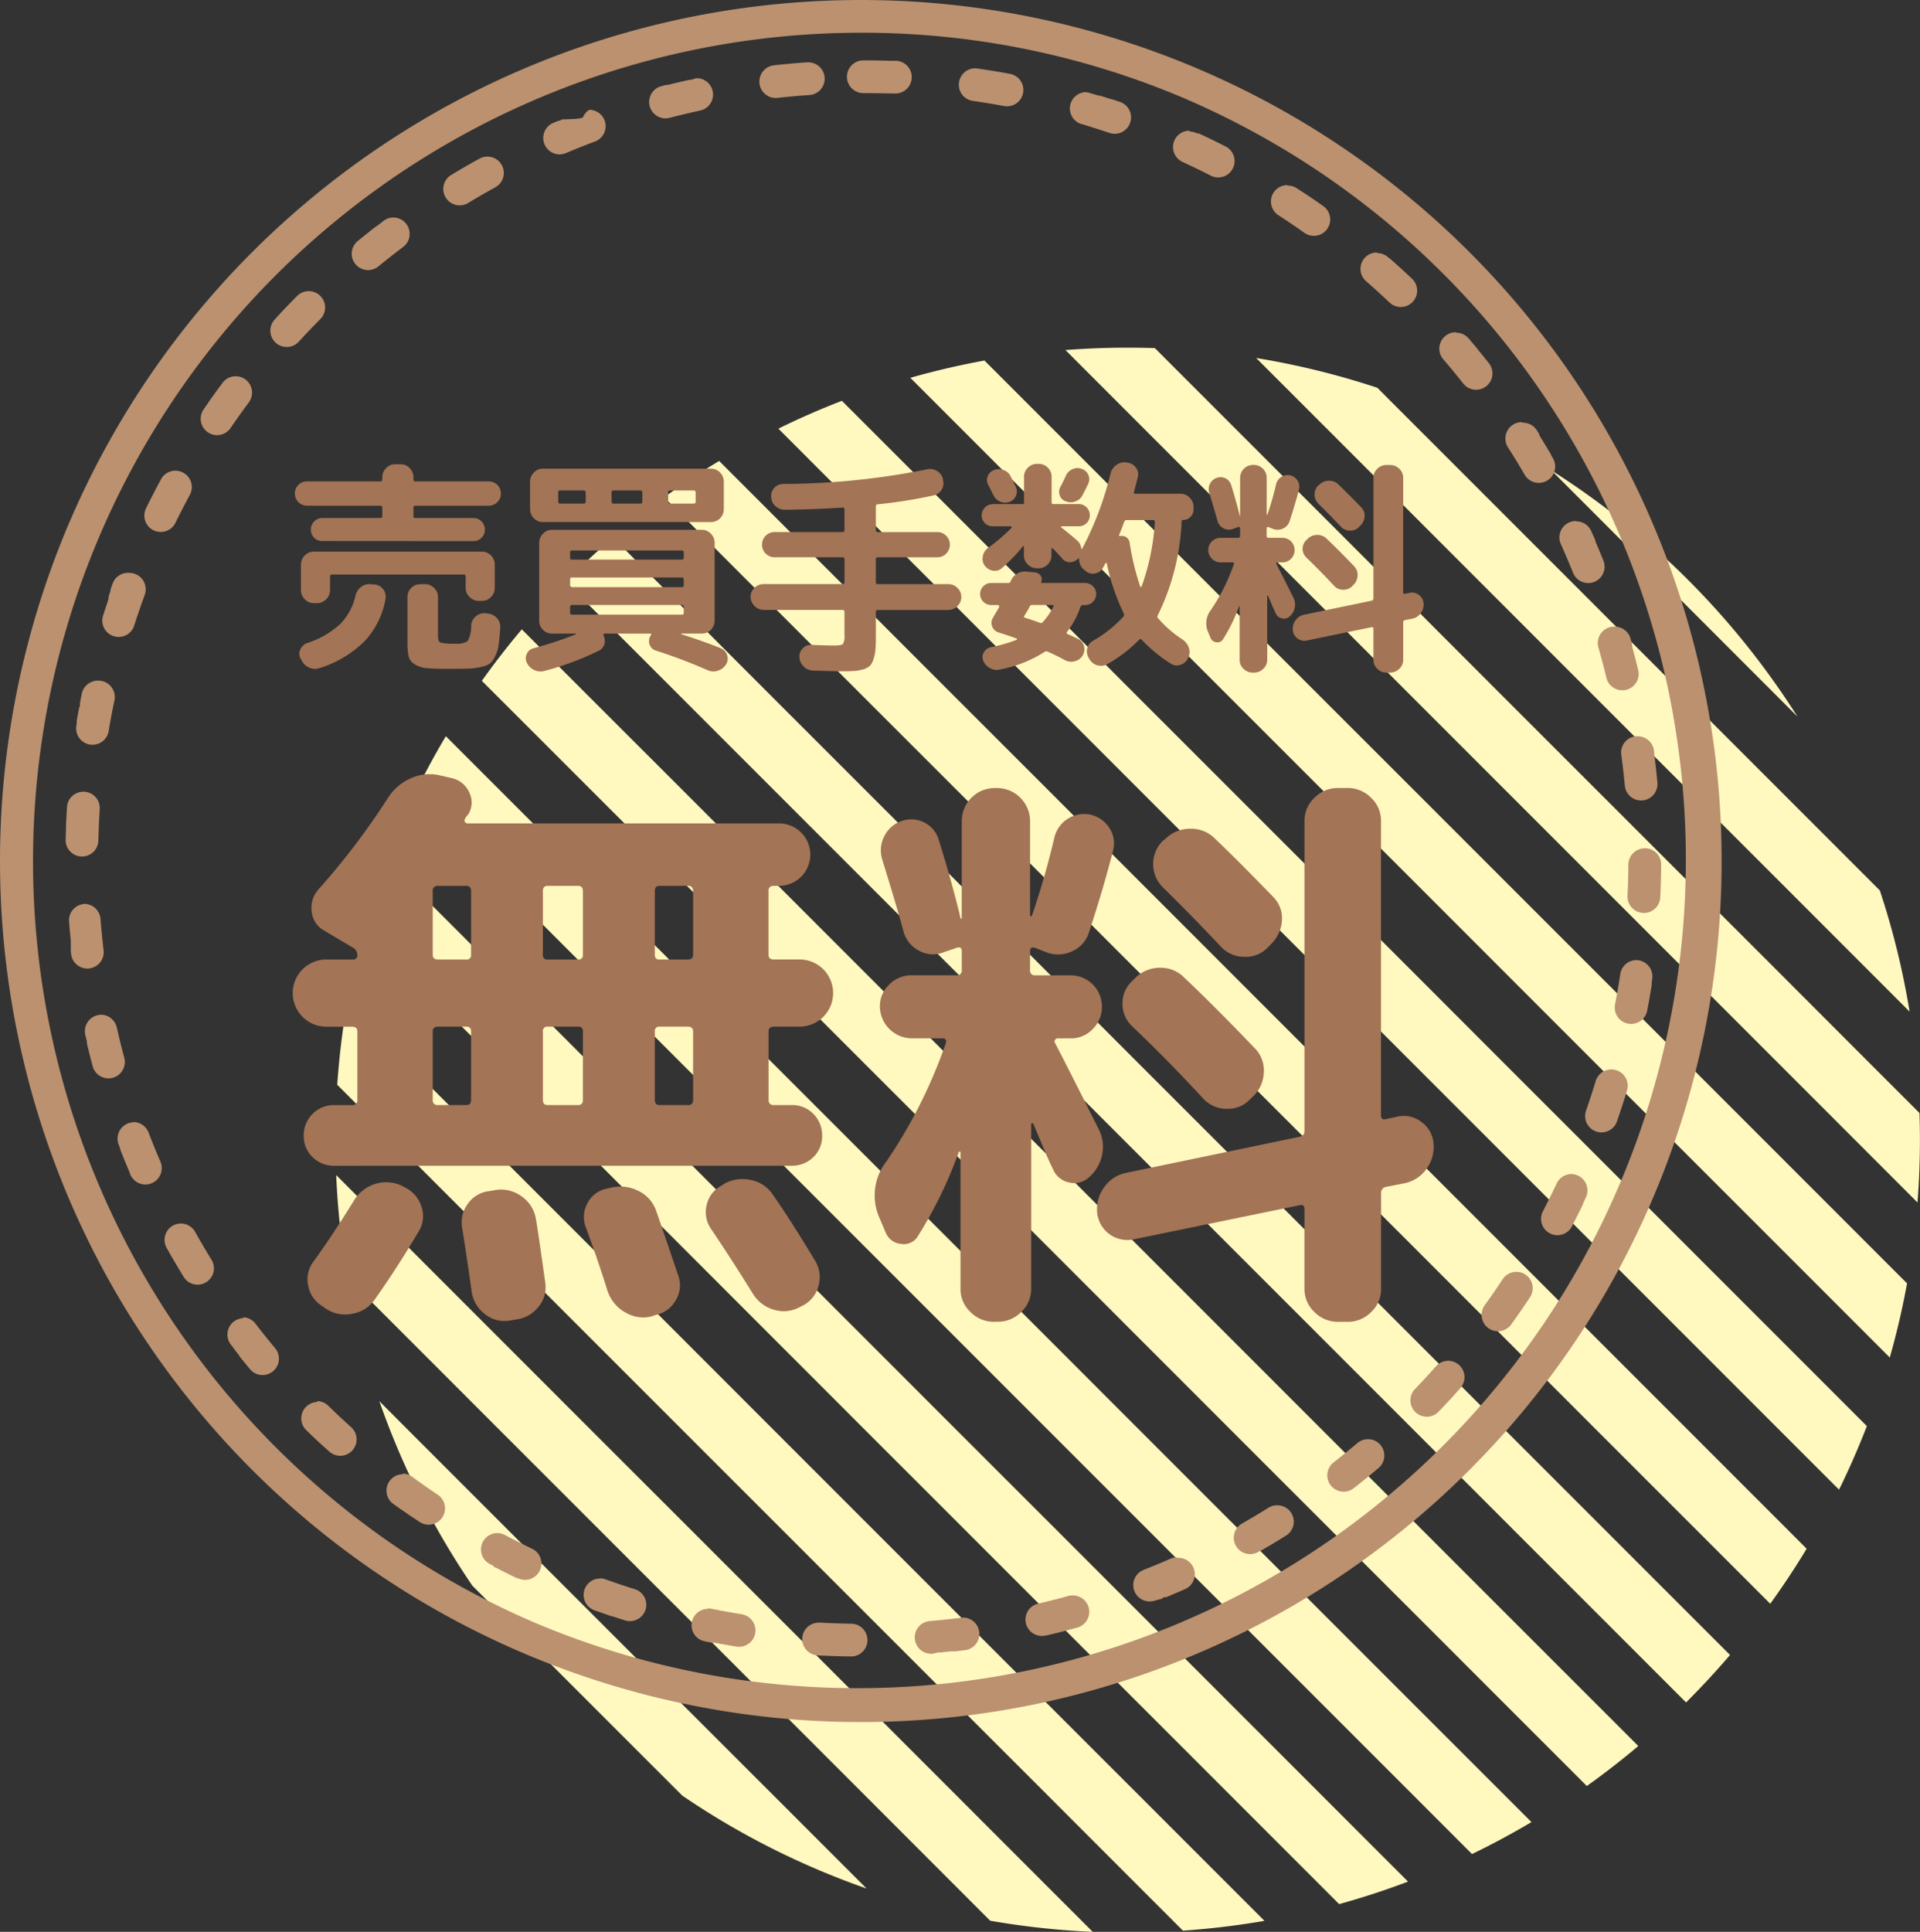 <svg xmlns="http://www.w3.org/2000/svg" width="117.352" height="118.047" viewBox="0 0 117.352 118.047"><rect x="0" y="0" width="117.352" height="118.047" fill="#333333" stroke="none"/><g transform="translate(-817.007 -73.424)"><g transform="translate(837.507 94.666)"><path d="M7688.579,17134.506l-7.7-7.705-11.173-11.172-11.177-11.174-9.241-9.244a48.629,48.629,0,0,1-.681-6.268l15.508,15.512,5.591,5.586,16.759,16.76,5.59,5.592,2.793,2.793A48.606,48.606,0,0,1,7688.579,17134.506ZM7686.461,17126.8ZM7664.111,17104.455Zm27.94,22.346-22.35-22.346-21.029-21.029a48.577,48.577,0,0,1,.6-4.984l3.662,3.664,16.764,16.76,5.586,5.59,16.763,16.764,5.586,5.582,7.711,7.711a48.056,48.056,0,0,1-4.984.6ZM7697.638,17126.8ZM7692.051,17126.8ZM7692.051,17126.8ZM7675.288,17104.455ZM7669.7,17104.455ZM7669.7,17104.455ZM7652.938,17082.105Zm50.286,44.7-11.173-11.172-11.177-11.174-11.173-11.178-11.177-11.172-8.223-8.227q.593-2.147,1.375-4.211l12.434,12.438,5.591,5.586,16.759,16.764,5.59,5.586,16.759,16.76,5.311,5.311c-1.374.52-2.781.98-4.211,1.375ZM7708.811,17126.8ZM7686.461,17104.455ZM7664.111,17082.105Zm5.652,44.758-.062-.062-12.771-12.768a48.251,48.251,0,0,1-5.683-11.27l1.689,1.691,16.764,16.764,5.586,5.582,5.741,5.74A48.236,48.236,0,0,1,7669.763,17126.863ZM7675.288,17126.8ZM7669.7,17126.8ZM7669.7,17126.8ZM7652.938,17104.455Zm61.463,22.346-22.35-22.346-22.35-22.35-16.345-16.346q.9-1.863,1.953-3.633l14.392,14.387,5.586,5.592,16.763,16.76,5.586,5.59,16.764,16.764,5.586,5.582,1.678,1.678c-1.18.7-2.394,1.354-3.635,1.953ZM7719.988,17126.8ZM7714.4,17126.8ZM7714.4,17126.8ZM7697.638,17104.455ZM7692.051,17104.455ZM7692.051,17104.455ZM7675.288,17082.105ZM7669.7,17082.105ZM7669.7,17082.105Zm44.7,33.523-11.177-11.174-11.173-11.178-11.177-11.172-11.173-11.178-11.177-11.172-1.012-1.012q1.156-1.626,2.441-3.146l4.157,4.158,5.591,5.586,16.759,16.764,5.59,5.586,16.759,16.764,5.591,5.586,13.794,13.791q-1.522,1.286-3.147,2.443ZM7708.811,17104.455ZM7686.461,17082.105ZM7664.111,17059.756Zm50.291,44.7-22.35-22.35-22.35-22.35-7.075-7.076q1.395-1.4,2.9-2.691l4.176,4.176,5.586,5.592,16.763,16.758,5.586,5.592,16.764,16.76,5.586,5.59,13.812,13.811q-1.285,1.5-2.688,2.9ZM7719.988,17104.455ZM7714.4,17104.455ZM7714.4,17104.455ZM7697.638,17082.105ZM7692.051,17082.105ZM7692.051,17082.105ZM7675.288,17059.756ZM7669.7,17059.756ZM7669.7,17059.756Zm55.873,44.7-11.173-11.178-11.177-11.172-11.173-11.178-11.177-11.172-11.173-11.178-1.049-1.049q1.632-1.178,3.363-2.223l14.445,14.449,5.59,5.586,16.759,16.764,5.591,5.586,16.764,16.764,5.586,5.586,1.733,1.734q-1.043,1.729-2.224,3.363ZM7731.165,17104.455ZM7708.811,17082.105ZM7686.461,17059.756Zm50.291,44.7-22.35-22.35-22.35-22.35-16.42-16.424q1.9-.935,3.884-1.7l12.536,12.535,5.586,5.592,16.764,16.758,5.586,5.592,16.764,16.76,5.411,5.414q-.769,1.986-1.7,3.883ZM7736.751,17104.455ZM7736.751,17104.455ZM7719.988,17082.105ZM7714.4,17082.105ZM7714.4,17082.105ZM7697.638,17059.756ZM7692.051,17059.756ZM7692.051,17059.756Zm44.7,33.521-11.177-11.172-11.173-11.178-11.177-11.172-11.173-11.178-8.351-8.352q2.224-.633,4.531-1.055l3.82,3.82,16.759,16.764,5.591,5.586,16.764,16.764,5.586,5.586,7.869,7.871q-.421,2.306-1.056,4.531ZM7731.165,17082.105ZM7708.811,17059.756Zm27.941,22.35-22.35-22.35-21.222-21.227q1.882-.146,3.8-.146.835,0,1.664.027l15.754,15.754,5.586,5.592,16.764,16.758,5.586,5.592,3.045,3.043c.019.549.028,1.1.028,1.656q0,1.925-.148,3.813ZM7742.338,17082.105ZM7736.751,17082.105ZM7736.751,17082.105ZM7719.988,17059.756ZM7714.4,17059.756ZM7714.4,17059.756Zm22.35,11.172-11.177-11.172-11.173-11.178-9.562-9.562a48.352,48.352,0,0,1,7.406,1.82l2.155,2.156,16.764,16.764,5.586,5.586,6.208,6.209a48.136,48.136,0,0,1,1.819,7.406ZM7731.165,17059.756Zm5.586,0-13.874-13.877a48.683,48.683,0,0,1,15.044,15.047ZM7736.751,17059.756ZM7736.751,17059.756Z" transform="translate(-7648.559 -17038.381)" fill="#fff8bf"/></g><path d="M52.614,2a50.628,50.628,0,0,0-19.7,97.252,50.628,50.628,0,0,0,39.4-93.275A50.3,50.3,0,0,0,52.614,2m0-2A52.614,52.614,0,1,1,0,52.614,52.614,52.614,0,0,1,52.614,0Z" transform="translate(817.007 73.424)" fill="#bb916f"/><path d="M48.77,0h.659q.493.007.983.023h.016l.063,0h.166l.114,0a1,1,0,0,1-.081,2C50.054,2.013,49.409,2,48.77,2a1,1,0,0,1,0-2ZM55.6.485a1.01,1.01,0,0,1,.143.01q.993.142,1.974.324a1,1,0,1,1-.365,1.966c-.625-.116-1.262-.221-1.892-.311A1,1,0,0,1,55.6.485ZM62.3,1.942a1,1,0,0,1,.28.04c.179.053.356.106.534.161h0l.016,0h0l.014,0h0l.034.01.016,0,.016.005.015,0,.011,0h0l.043.013h0l.013,0h0q.268.084.535.17h0l.071.023h0l.01,0,.016.005.016.005.012,0h0l.017.005h0l.015,0h0l.016.005h0l.469.157a1,1,0,0,1-.648,1.892c-.6-.2-1.217-.4-1.827-.58A1,1,0,0,1,62.3,1.942Zm6.414,2.406a1,1,0,0,1,.417.092l.031.014,0,0,.011.005.006,0,.01,0,.006,0,.009,0,.007,0,.009,0,.012.005.009,0,.009,0,.006,0,.01,0,.005,0,.011,0,0,0,.011.005,0,0,.053.025h0l.014.006h0q.787.367,1.558.761a1,1,0,1,1-.91,1.781c-.567-.29-1.147-.571-1.725-.837a1,1,0,0,1,.419-1.909Zm6,3.3a1,1,0,0,1,.54.159q.233.151.464.3h0l.013.009,0,0,.011.007,0,0,.01.007,0,0,.012.008.006,0,.01.007.009.006,0,0,.009.006,0,0,.01.006,0,0,.01.007h0q.539.36,1.067.734a1,1,0,0,1-1.155,1.633c-.52-.368-1.054-.73-1.588-1.076a1,1,0,0,1,.545-1.839Zm5.468,4.127a1,1,0,0,1,.657.247l.012.011,0,0,.008.007.006,0,.007.006.006.006.007.006.006.006.006.005.007.006.006.005.009.008.009.008.006.006.006.005.007.006.006,0,.007.006.005,0,.007.006.005,0,.008.007,0,0,.03.027,0,0,.008.007,0,0,.008.007,0,0,.009.008,0,0,.045.04h0l.011.01h0q.608.539,1.2,1.1a1,1,0,1,1-1.376,1.451c-.462-.438-.939-.872-1.419-1.291a1,1,0,0,1,.658-1.753Zm4.825,4.864a1,1,0,0,1,.759.348q.249.29.494.583h0l.008.01,0,0,.008.009,0,0,.008.009,0,0,.024.029,0,0,.005.006.006.007,0,.006.006.008,0,.005.007.009,0,0,.01.012h0l.023.028,0,0,.01.012,0,0,.01.013h0c.211.255.419.514.625.774a1,1,0,0,1-1.571,1.238c-.395-.5-.806-1-1.221-1.48a1,1,0,0,1,.758-1.652Zm4.084,5.5a1,1,0,0,1,.844.463l.067.105h0l.008.013h0l.008.013h0l.04.063,0,0,.006.01,0,.005.006.009,0,0,.006.01,0,0,.012.019,0,.005,0,.008,0,.006,0,.008,0,.007,0,.007,0,.008,0,.006.006.01,0,0,.019.03,0,0,.007.012,0,0,.007.012,0,0,.009.014h0c.233.374.46.75.684,1.131l0,0,.006.011,0,.005,0,.008,0,.007,0,.007.075.129a1,1,0,1,1-1.73,1c-.32-.55-.655-1.1-1-1.638a1,1,0,0,1,.842-1.537Zm3.256,6.027a1,1,0,0,1,.912.59q.121.27.24.541v0l.005.012v0l0,.011,0,0,.015.035,0,.006,0,.008,0,.008,0,.007,0,.01,0,.006.006.013v0l.014.033v0l.006.015v0l.007.015h0q.237.549.46,1.105a1,1,0,0,1-1.857.742c-.237-.59-.49-1.184-.751-1.764a1,1,0,0,1,.911-1.411ZM94.7,34.6a1,1,0,0,1,.961.725q.053.186.105.373v0l0,.012v.005l0,.011,0,.007,0,.009,0,.016v0l0,.012,0,.006,0,.011V35.8l0,.013v0l.014.053h0l0,.017h0q.186.681.353,1.371a1,1,0,0,1-1.944.47c-.15-.618-.314-1.242-.489-1.854A1,1,0,0,1,94.7,34.6Zm1.405,6.7a1,1,0,0,1,.989.864l.014.1v0l0,.017h0l0,.036v.047l.006.043h0q.111.856.193,1.721v.019a1,1,0,0,1-1.991.186c-.059-.634-.133-1.276-.218-1.906a1,1,0,0,1,.992-1.134Zm.431,6.84h.008a1,1,0,0,1,.992,1c-.005.671-.024,1.341-.056,2.005a1,1,0,0,1-2-.1c.031-.635.049-1.28.053-1.918A1,1,0,0,1,96.539,48.146ZM96,54.976a1,1,0,0,1,.99,1.149l-.023.147v0l0,.017h0l-.006.037v0l0,.014v.006l0,.013v0l0,.013v0l0,.017v.006l0,.011v.017l0,.01v.007l0,.011v0l-.006.04v0l0,.012v0l0,.013v0q-.125.78-.274,1.551a1,1,0,0,1-1.964-.38c.121-.624.231-1.26.326-1.89A1,1,0,0,1,96,54.976Zm-1.509,6.681a1,1,0,0,1,.958,1.287q-.292.963-.622,1.907a1,1,0,0,1-1.887-.662c.21-.6.41-1.214.594-1.823A1,1,0,0,1,94.491,61.657Zm-2.456,6.394a1,1,0,0,1,.9,1.425l-.147.311h0l-.006.013h0l-.017.036,0,.007,0,.008,0,.008,0,.006,0,.01,0,.005-.006.012v0l-.024.049h0l-.008.016h0q-.286.591-.586,1.172h0l-.033.065v0l-.007.014,0,0-.006.011,0,.005-.006.011,0,0-.007.014v0h0a1,1,0,0,1-1.774-.924c.294-.565.58-1.143.851-1.719A1,1,0,0,1,92.035,68.051Zm-3.35,5.975a1,1,0,0,1,.834,1.55q-.551.836-1.135,1.647a1,1,0,1,1-1.623-1.168c.372-.517.738-1.048,1.088-1.579A1,1,0,0,1,88.685,74.027Zm-4.17,5.436a1,1,0,0,1,.748,1.664l-.25.279h0l-.01.011h0l-.041.045h0l-.008.009,0,0-.008.009,0,0-.007.008,0,.005-.007.007,0,0-.012.013-.006.007-.005.006-.007.007-.005.006-.006.006-.006.006-.006.007,0,.005-.008.009,0,0-.024.026h0l-.011.012h0l-.011.012h0l-.012.013h0q-.435.476-.882.94a1,1,0,0,1-1.439-1.389c.442-.459.88-.933,1.3-1.409A1,1,0,0,1,84.515,79.463Zm-4.9,4.788a1,1,0,0,1,.648,1.762q-.765.647-1.556,1.263A1,1,0,0,1,77.478,85.7c.5-.391,1-.8,1.489-1.209A1,1,0,0,1,79.613,84.251ZM74.08,88.292a1,1,0,0,1,.534,1.846q-.751.47-1.519.913l0,0-.011.007-.006,0-.008,0-.007,0-.006,0-.159.091a1,1,0,0,1-.991-1.737c.553-.315,1.106-.646,1.646-.984A1,1,0,0,1,74.08,88.292ZM68.028,91.5a1,1,0,0,1,.406,1.915c-.322.142-.645.28-.97.415h0l-.068.028h0l-.016.006h0l-.014.006h0l-.015.006h0l-.033.014h0l-.013.005,0,0-.012.005,0,0-.012,0,0,0-.012.005-.006,0-.014.006-.007,0-.008,0-.009,0-.007,0-.008,0-.008,0-.007,0-.01,0-.006,0-.015.006-.009,0-.007,0-.009,0-.007,0-.009,0-.006,0-.009,0-.006,0L67.039,94h0l-.011,0,0,0-.011,0,0,0-.011,0,0,0-.053.021h0l-.012,0h0l-.012,0h0l-.054.022h0l-.012,0,0,0-.011,0,0,0-.012,0h0l-.043.017h0l-.013.005h0l-.013,0h0l-.013.005h0l-.055.022h0l-.012,0,0,0-.01,0-.005,0-.01,0-.006,0-.016.006-.008,0a1,1,0,0,1-.731-1.862c.592-.232,1.188-.481,1.77-.737A1,1,0,0,1,68.028,91.5Zm-6.449,2.3a1,1,0,0,1,.27,1.963q-.942.262-1.9.486h0l-.016,0h0l-.014,0-.009,0a1,1,0,0,1-.454-1.948c.62-.145,1.244-.3,1.857-.475A1,1,0,0,1,61.579,93.8Zm-6.714,1.351a1,1,0,0,1,.125,1.992q-.285.036-.572.069h0l-.017,0-.042,0h0l-.017,0-.018,0-.02,0-.023,0-.018,0-.019,0-.02,0h0l-.038,0-.019,0h0c-.236.026-.472.05-.709.073l-.018,0-.018,0-.019,0h-.021l-.017,0h-.029L53,97.36a1,1,0,0,1-.171-1.993c.635-.055,1.276-.123,1.907-.2A1.01,1.01,0,0,1,54.864,95.156Zm-8.8.309.057,0c.635.035,1.28.058,1.918.068a1,1,0,1,1-.031,2l-.329-.006h-.106c-.386-.009-.768-.023-1.151-.041h-.089l-.323-.017a1,1,0,0,1,.055-2Zm-6.8-.87a1,1,0,0,1,.2.02c.623.126,1.258.24,1.887.341a1,1,0,0,1-.313,1.975c-.445-.071-.891-.148-1.332-.231h0l-.018,0h0l-.017,0h0l-.036-.007-.017,0-.017,0-.018,0h-.006l-.016,0-.016,0-.017,0-.016,0-.441-.087a1,1,0,0,1,.2-1.98Zm-6.6-1.837a1,1,0,0,1,.337.059c.6.214,1.211.419,1.818.609a1,1,0,0,1-.592,1.91c-.233-.073-.463-.146-.694-.222h0l-.017-.005h0L33.5,95.1h0l-.035-.012h0l-.016-.005-.017-.006h0l-.013,0h0l-.034-.011h0l-.015-.005-.017-.006-.017-.006h0l-.015,0h0l-.017-.006h0l-.016-.005h0l-.013,0-.017-.006h0L33.182,95h0l-.015-.005h0l-.015-.005h0c-.274-.093-.546-.187-.818-.285a1,1,0,0,1,.341-1.94ZM26.4,89.991a1,1,0,0,1,.468.117c.562.3,1.138.589,1.712.864a1,1,0,0,1-.864,1.8l-.009,0h0l-.015-.007h0l-.032-.015,0,0-.01,0-.008,0-.007,0-.009,0-.006,0-.009,0-.006,0-.051-.025h0l-.013-.007h0q-.632-.306-1.254-.63l0,0-.009,0-.007,0-.008,0-.008,0-.007,0-.013-.007h0l-.016-.008h0l-.014-.008h0L26.175,92h0l-.243-.128a1,1,0,0,1,.472-1.882Zm-5.8-3.638a1,1,0,0,1,.59.193c.514.376,1.042.746,1.571,1.1a1,1,0,0,1-1.11,1.664q-.225-.151-.448-.3l0,0L21.186,89l0,0-.011-.007,0,0-.01-.007-.008-.006-.009-.006-.008-.005-.006,0-.008-.006-.005,0-.009-.006,0,0-.011-.007h0q-.282-.2-.562-.394h0l-.01-.007,0,0-.009-.006-.005,0-.008-.006-.006,0-.007-.005-.011-.008,0,0-.014-.01,0,0-.012-.009,0,0-.012-.008,0,0-.013-.009h0c-.134-.1-.266-.191-.4-.289a1,1,0,0,1,.594-1.805ZM15.37,81.924a1,1,0,0,1,.7.285c.455.445.926.887,1.4,1.313a1,1,0,1,1-1.339,1.486l-.335-.3h0l-.01-.009,0,0-.01-.009,0,0-.01-.009h0l-.033-.03h0l-.009-.008,0,0L15.7,84.62l0,0-.008-.008,0,0-.008-.007,0,0-.027-.025,0,0-.007-.006-.006-.005-.006-.006-.007-.006-.006-.005-.007-.006-.006-.005-.008-.008,0,0-.012-.012,0,0-.009-.008-.005,0-.007-.007-.006-.005-.007-.007,0,0-.009-.008,0,0-.012-.011h0l-.013-.012,0,0-.011-.01,0,0-.01-.009,0,0-.01-.009,0,0-.011-.01,0,0-.039-.037h0l-.012-.011h0l-.012-.011h0l-.04-.037h0l-.013-.012h0l-.012-.011h0l-.013-.012h0l-.066-.063h0c-.188-.178-.374-.357-.559-.538a1,1,0,0,1,.7-1.713ZM10.825,76.8a1,1,0,0,1,.795.392c.387.505.79,1.009,1.2,1.5a1,1,0,0,1-1.537,1.28q-.28-.336-.553-.677h0l-.047-.059,0,0-.007-.009,0,0-.006-.008,0-.006-.006-.007-.005-.007-.005-.006-.006-.008-.006-.008-.008-.01,0,0-.007-.008,0-.006-.006-.008,0-.006-.006-.008,0-.006-.007-.009,0,0-.022-.028h0l-.01-.012,0,0-.009-.011,0,0-.009-.012,0,0-.044-.056h0l-.01-.013h0l-.01-.013h0l-.044-.056,0,0-.009-.012,0,0-.01-.012h0l-.033-.043h0l-.01-.013,0,0-.009-.011,0,0-.008-.01,0,0-.01-.012h0l-.011-.014,0,0-.007-.009,0-.006-.005-.007-.006-.007,0-.006-.006-.007,0,0-.007-.009h0l-.209-.271a1,1,0,0,1,.793-1.608ZM7.058,71.073a1,1,0,0,1,.873.512c.311.555.638,1.112.971,1.654a1,1,0,1,1-1.7,1.048q-.523-.851-1.013-1.725a1,1,0,0,1,.872-1.489Zm-2.907-6.2a1,1,0,0,1,.934.642c.228.594.471,1.191.723,1.776a1,1,0,0,1-1.836.794l-.016-.038h0l-.006-.015v0l-.006-.015v0l-.006-.015,0-.01,0-.005,0-.011,0,0-.005-.012h0q-.3-.7-.578-1.411l0-.006,0-.007,0-.01,0-.006,0-.012v0l-.1-.27a1,1,0,0,1,.935-1.355ZM2.168,58.315a1,1,0,0,1,.975.78c.14.621.295,1.247.46,1.862a1,1,0,0,1-1.931.52q-.188-.7-.356-1.406v0l0-.012V60.05l0-.01,0-.009,0-.007,0-.017V60l0-.012v-.005l0-.012v0l0-.016h0c-.033-.14-.065-.279-.1-.419a1,1,0,0,1,.977-1.217ZM1.148,51.541a1,1,0,0,1,1,.922c.05.635.113,1.277.188,1.909a1,1,0,0,1-1.986.239l-.019-.162v0l0-.016v0l0-.037v0l0-.014v-.024l0-.013v0l0-.017v-.06l0-.017v-.232l0-.017v-.06l0-.018V53.87l0-.017h0l0-.038v0l0-.017v0l0-.018h0l-.006-.057h0c-.037-.365-.07-.733-.1-1.1a1,1,0,0,1,.919-1.074Q1.108,51.541,1.148,51.541ZM1.1,44.687l.065,0A1,1,0,0,1,2.1,45.751c-.04.635-.068,1.28-.083,1.918a1,1,0,0,1-2-.043q.008-.351.021-.7v-.02h0v-.019h0v-.125Q.064,46.19.1,45.624A1,1,0,0,1,1.1,44.687ZM2.02,37.9A1,1,0,0,1,3,39.1c-.131.622-.25,1.256-.355,1.884a1,1,0,1,1-1.973-.33l.021-.122h0l0-.012v0l0-.011V40.5l0-.01v-.007l0-.01,0-.016v-.006l0-.012v-.007l0-.012v-.005l0-.014v0l.006-.036h0l0-.018h0l0-.018h0q.069-.395.144-.787h0L.88,39.5h0l0-.017v0l0-.016v0l.01-.053v0l0-.012v-.006l0-.012v-.006l0-.013V39.35l0-.016v-.007l0-.009,0-.009,0-.008,0-.009v-.006l.008-.04v0l0-.013v0l0-.013v0q.052-.259.106-.518A1,1,0,0,1,2.02,37.9Zm1.89-6.584a1,1,0,0,1,.939,1.345c-.219.6-.429,1.207-.623,1.813a1,1,0,1,1-1.9-.611q.148-.462.3-.919v0l0-.012v0l0-.012v0l.013-.037,0-.006,0-.009,0-.007,0-.009,0-.008,0-.008,0-.01,0-.006.006-.016v0l0-.013,0-.006,0-.011,0-.005,0-.012,0,0,0-.014v0l.006-.017h0l.006-.016v0l.005-.015v0l.005-.015v0l.018-.052h0l.006-.016v0l.005-.015v0l.024-.069v0l.005-.016v0l.018-.052v0l.005-.015v0l0-.014v0l0-.014v0l.006-.017h0l.006-.016,0-.005,0-.011,0-.008,0-.008,0-.009,0-.006,0-.011h0q.055-.154.111-.307A1,1,0,0,1,3.91,31.315Zm2.818-6.244a1,1,0,0,1,.879,1.476c-.3.56-.6,1.134-.878,1.705a1,1,0,1,1-1.8-.879q.44-.9.915-1.778A1,1,0,0,1,6.728,25.071ZM10.411,19.3a1,1,0,0,1,.8,1.6c-.38.511-.754,1.037-1.113,1.562a1,1,0,0,1-1.653-1.127v0l.008-.011h0l.043-.063v0l.007-.011,0,0,.007-.01,0,0,.032-.047,0,0,.007-.01,0,0,.007-.01,0,0,.007-.011v0l.008-.012h0l.025-.037v0l.007-.01,0,0,.007-.01,0,0,.008-.011h0l.034-.049,0,0,.008-.011v0l.008-.011,0,0,.034-.048v0L8.74,20.9v0l.008-.011v0l.008-.011h0l.044-.063h0l.009-.012h0q.39-.557.8-1.1A1,1,0,0,1,10.411,19.3ZM14.881,14.1a1,1,0,0,1,.709,1.7c-.449.452-.894.919-1.324,1.388a1,1,0,1,1-1.475-1.351l.032-.035h0l.01-.011h0l.029-.032,0,0,.007-.007.005-.006.006-.006.006-.007,0-.005.008-.008,0,0,.011-.012h0l.024-.026h0l.011-.012h0l.011-.012h0q.593-.641,1.207-1.258A1,1,0,0,1,14.881,14.1Zm5.162-4.5a1,1,0,0,1,.6,1.8c-.508.383-1.016.782-1.508,1.186a1,1,0,0,1-1.269-1.546l.077-.063h0l.012-.01,0,0,.01-.008,0,0,.009-.007,0,0L18,10.93l.007-.006.009-.007.007-.006.005,0,.008-.007,0,0,.009-.007,0,0,.009-.008,0,0q.435-.353.878-.7l0,0,.01-.008,0,0,.009-.007,0,0,.009-.007,0,0,.009-.007,0,0,.018-.014,0,0,.007-.005.007-.005.006,0,.008-.006.005,0,.008-.006.005,0,.009-.007,0,0,.014-.01h0l.012-.009,0,0,.01-.007,0,0,.01-.008,0,0,.012-.009,0,0,.057-.044h0l.232-.176A1,1,0,0,1,20.043,9.6Zm5.752-3.722a1,1,0,0,1,.483,1.877c-.558.306-1.117.629-1.661.958A1,1,0,1,1,23.581,7q.855-.517,1.733-1A1,1,0,0,1,25.794,5.877ZM32.02,3.019a1,1,0,0,1,.351,1.937c-.6.223-1.2.462-1.781.709a1,1,0,0,1-.779-1.842l.164-.069h0l.015-.006h0l.015-.006h0l.05-.021,0,0,.012-.005,0,0,.012-.005,0,0,.015-.006h0l.017-.007h0l.014-.006,0,0,.011,0,.006,0,.01,0,.006,0,.011,0,.005,0,.016-.007h0l.014-.006.005,0,.011,0,.005,0,.011,0,.006,0,.011,0,0,0L30.3,3.62h0l.015-.006.006,0,.009,0,.008,0,.008,0,.008,0,.009,0,.007,0,.011,0,0,0,.015-.006.007,0,.009,0,.007,0,.009,0,.008,0,.009,0,.007,0,.008,0,.008,0,.015-.006.006,0,.01,0,.007,0,.009,0,.008,0,.008,0,.008,0,.009,0,.007,0,.01,0,.012-.005.008,0,.008,0,.007,0,.008,0,.008,0,.008,0,.008,0,.008,0,.01,0,.01,0,.011,0,.007,0,.009,0,.007,0,.009,0,.007,0,.01,0,.006,0,.01,0,.006,0,.015-.006.007,0,.009,0,.008,0,.008,0,.008,0,.007,0,.009,0,.007,0,.009,0,.009,0,.015-.006.007,0,.009,0,.006,0,.01,0,.007,0,.009,0,.008,0,.008,0,.01,0,.011,0,.009,0,.008,0,.008,0,.008,0,.008,0,.009,0,.007,0,.009,0,.006,0,.019-.007.005,0,.009,0,.007,0,.009,0,.007,0,.009,0,.008,0,.009,0,.007,0,.009,0,0,0,.018-.007.008,0,.009,0,.007,0,.009,0,.007,0,.009,0,.008,0,.008,0,.015-.006.007,0,.008,0,.009,0,.007,0,.009,0,.007,0,.009,0,.006,0,.01,0,0,0,.021-.008.005,0,.01,0,.006,0,.01,0,.006,0,.01,0,.005,0,.01,0,0,0,.036-.014.005,0,.01,0,.006,0,.011,0,0,0,.011,0h0l.041-.016h0l.013,0h0l.012,0h0l.012,0h0l.055-.021h0l.013,0h0l.014-.005h0l.029-.011A1,1,0,0,1,32.02,3.019Zm6.572-1.932A1,1,0,0,1,38.8,3.064c-.622.135-1.249.285-1.865.445a1,1,0,0,1-.507-1.935l.3-.076h0l.015,0h0l.015,0h0l.017,0,.016,0,.016,0,.015,0q.64-.161,1.286-.305l.015,0,.017,0,.016,0,.035-.008h0l.017,0h0l.163-.036A1,1,0,0,1,38.592,1.086ZM45.374.119a1,1,0,0,1,.069,2c-.636.045-1.279.1-1.911.173A1,1,0,0,1,43.308.3c.661-.074,1.329-.134,2-.181Z" transform="translate(821.003 77.115)" fill="#bb916f"/><path d="M8527.881,17165.693a2,2,0,0,1-1.438-.594,1.925,1.925,0,0,1-.612-1.422v-4.859c0-.215-.095-.3-.288-.25l-10.15,2.086a1.852,1.852,0,0,1-2.231-1.621,2.27,2.27,0,0,1,.431-1.568,2.168,2.168,0,0,1,1.37-.879l10.581-2.2a.339.339,0,0,0,.288-.361v-18.934a1.925,1.925,0,0,1,.612-1.422,2,2,0,0,1,1.438-.594h.577a1.992,1.992,0,0,1,1.439.594,1.91,1.91,0,0,1,.611,1.422v17.965c0,.215.1.3.289.254l.685-.146a1.749,1.749,0,0,1,1.5.322,1.77,1.77,0,0,1,.736,1.3,2.269,2.269,0,0,1-.431,1.564,2.165,2.165,0,0,1-1.37.883l-1.115.217a.365.365,0,0,0-.289.395v5.834a1.91,1.91,0,0,1-.611,1.422,1.992,1.992,0,0,1-1.439.594Zm-21.023,0a2,2,0,0,1-1.438-.594,1.911,1.911,0,0,1-.612-1.422v-8.314c0-.047-.013-.074-.034-.074a.108.108,0,0,0-.073.035,26.559,26.559,0,0,1-2.485,5.113,1,1,0,0,1-1.025.5,1.12,1.12,0,0,1-.952-.684l-.362-.861a3.367,3.367,0,0,1,.4-3.494,30.638,30.638,0,0,0,3.636-7.238c.048-.189-.025-.289-.215-.289h-1.874a1.964,1.964,0,0,1-1.943-1.941,1.812,1.812,0,0,1,.578-1.35,1.885,1.885,0,0,1,1.365-.561h2.735a.286.286,0,0,0,.327-.322v-1.15c0-.193-.1-.268-.288-.215l-.827.283a1.732,1.732,0,0,1-1.512-.107,1.859,1.859,0,0,1-.939-1.184q-.324-1.228-1.3-4.395a1.858,1.858,0,0,1,.129-1.4,1.816,1.816,0,0,1,1.061-.936,1.753,1.753,0,0,1,2.27,1.15q.828,2.669,1.331,4.791c0,.025.014.033.035.033s.038-.008.038-.033v-5.941a2.022,2.022,0,0,1,2.017-2.016h.143a2.029,2.029,0,0,1,2.016,2.016v5.8a.1.1,0,0,0,.107,0,49.267,49.267,0,0,0,1.37-4.756,1.876,1.876,0,0,1,2.193-1.439,1.881,1.881,0,0,1,1.172.811,1.708,1.708,0,0,1,.232,1.387c-.405,1.586-.9,3.252-1.474,5a1.851,1.851,0,0,1-1.025,1.154,1.983,1.983,0,0,1-1.568.068l-.719-.283c-.194-.053-.289.021-.289.215v1.15a.285.285,0,0,0,.323.322h2.163a1.914,1.914,0,0,1,1.908,1.91,1.9,1.9,0,0,1-.561,1.369,1.807,1.807,0,0,1-1.348.572h-.793a.191.191,0,0,0-.164.092.16.16,0,0,0-.017.162q.9,1.726,2.662,5.256a2.332,2.332,0,0,1,.236,1.582,2.45,2.45,0,0,1-.81,1.4,1.317,1.317,0,0,1-1.228.311,1.351,1.351,0,0,1-.97-.814c-.146-.285-.349-.74-.611-1.365s-.457-1.082-.577-1.371a.1.1,0,0,0-.091-.068c-.034,0-.052.021-.052.068v10.047a1.928,1.928,0,0,1-.611,1.422,2,2,0,0,1-1.443.594Zm-31.155-.5a2.065,2.065,0,0,1-.775-1.365c-.241-1.68-.431-2.969-.577-3.855a1.889,1.889,0,0,1,.345-1.49,1.831,1.831,0,0,1,1.313-.775l.431-.074a2.113,2.113,0,0,1,1.568.414,2.079,2.079,0,0,1,.845,1.354q.142.788.577,3.924a1.845,1.845,0,0,1-.436,1.473,2.03,2.03,0,0,1-1.365.754l-.431.074a2.192,2.192,0,0,1-.274.018A1.894,1.894,0,0,1,8475.7,17165.189Zm8.586-.09a2.372,2.372,0,0,1-1.047-1.275c-.452-1.443-.9-2.74-1.331-3.891a1.744,1.744,0,0,1,.09-1.477,1.679,1.679,0,0,1,1.172-.9l.323-.074a2.4,2.4,0,0,1,1.638.217,2.1,2.1,0,0,1,1.063,1.188q.356,1.011,1.366,3.994a1.755,1.755,0,0,1-.164,1.5,1.8,1.8,0,0,1-1.2.883l-.327.107a2.261,2.261,0,0,1-.467.051A2.148,2.148,0,0,1,8484.288,17165.1Zm-18.253-.2-.25-.176a1.853,1.853,0,0,1-.849-1.244,1.811,1.811,0,0,1,.345-1.5q1.15-1.582,2.481-3.744a2.314,2.314,0,0,1,1.279-.973,2.224,2.224,0,0,1,1.6.107l.216.111a1.977,1.977,0,0,1,1.008,1.186,1.77,1.77,0,0,1-.181,1.512q-1.3,2.2-2.7,4.18a2.117,2.117,0,0,1-1.366.844,2.375,2.375,0,0,1-.434.041A2.066,2.066,0,0,1,8466.035,17164.9Zm27.377.057a2.244,2.244,0,0,1-1.279-.957q-1.292-2.086-2.555-3.959a1.8,1.8,0,0,1-.288-1.473,1.762,1.762,0,0,1,.9-1.193l.215-.143a2.315,2.315,0,0,1,1.62-.2,2.081,2.081,0,0,1,1.331.918c.724,1.033,1.572,2.365,2.559,4a1.909,1.909,0,0,1,.216,1.529,1.87,1.87,0,0,1-.935,1.205l-.216.107a2.047,2.047,0,0,1-.971.252A2.14,2.14,0,0,1,8493.412,17164.957Zm-26.873-8.8a1.837,1.837,0,0,1-1.331-.525,1.746,1.746,0,0,1-.543-1.314,1.813,1.813,0,0,1,.543-1.332,1.793,1.793,0,0,1,1.331-.537h1.081a.287.287,0,0,0,.323-.328v-4.174c0-.189-.107-.289-.323-.289H8466a2.053,2.053,0,0,1,0-4.105h1.654a.253.253,0,0,0,.289-.285.515.515,0,0,0-.254-.43l-1.763-1.047a1.488,1.488,0,0,1-.775-1.168,1.684,1.684,0,0,1,.414-1.354,44.312,44.312,0,0,0,4.286-5.65,3.123,3.123,0,0,1,1.349-1.135,2.751,2.751,0,0,1,1.71-.2l.793.182a1.521,1.521,0,0,1,1.081.883,1.356,1.356,0,0,1-.073,1.348,1.487,1.487,0,0,0-.107.125.313.313,0,0,0-.073.125.15.15,0,0,0-.018.182.173.173,0,0,0,.164.107h19.042a1.908,1.908,0,1,1,0,3.816h-.323a.286.286,0,0,0-.323.324v3.889c0,.189.107.285.323.285h1.619a2.053,2.053,0,0,1,0,4.105H8493.4c-.216,0-.323.1-.323.289v4.174a.287.287,0,0,0,.323.328h1.081a1.808,1.808,0,0,1,1.331.537,1.828,1.828,0,0,1,.538,1.332,1.76,1.76,0,0,1-.538,1.314,1.853,1.853,0,0,1-1.331.525Zm19.584-8.211v4.174c0,.221.095.328.289.328h1.728a.287.287,0,0,0,.323-.328v-4.174c0-.189-.108-.289-.323-.289h-1.728A.256.256,0,0,0,8486.123,17147.945Zm-6.841,0v4.174c0,.221.095.328.288.328h1.87c.193,0,.289-.107.289-.328v-4.174a.257.257,0,0,0-.289-.289h-1.87A.256.256,0,0,0,8479.282,17147.945Zm-6.733,0v4.174a.29.29,0,0,0,.327.328h1.728c.189,0,.289-.107.289-.328v-4.174a.258.258,0,0,0-.289-.289h-1.728C8472.661,17147.656,8472.549,17147.756,8472.549,17147.945Zm13.574-8.568v3.889a.253.253,0,0,0,.289.285h1.728c.215,0,.323-.1.323-.285v-3.889a.286.286,0,0,0-.323-.324h-1.728C8486.218,17139.053,8486.123,17139.16,8486.123,17139.377Zm-6.841,0v3.889a.253.253,0,0,0,.288.285h1.87a.254.254,0,0,0,.289-.285v-3.889c0-.217-.1-.324-.289-.324h-1.87C8479.377,17139.053,8479.282,17139.16,8479.282,17139.377Zm-6.733,0v3.889c0,.189.112.285.327.285h1.728a.255.255,0,0,0,.289-.285v-3.889c0-.217-.1-.324-.289-.324h-1.728A.289.289,0,0,0,8472.549,17139.377Zm48.513,13.3a1.953,1.953,0,0,1-1.422-.629q-2.125-2.309-4.355-4.43a1.871,1.871,0,0,1-.577-1.387,1.824,1.824,0,0,1,.611-1.383l.182-.182a2.126,2.126,0,0,1,1.512-.611,2.014,2.014,0,0,1,1.478.611q1.868,1.767,4.316,4.322a1.909,1.909,0,0,1,.539,1.455,2.118,2.118,0,0,1-.646,1.461l-.215.211a1.848,1.848,0,0,1-1.367.561Zm1.081-9.289a1.939,1.939,0,0,1-1.426-.629q-1.868-1.983-3.562-3.635a2.007,2.007,0,0,1,0-2.809l.181-.143a2.144,2.144,0,0,1,1.529-.611,2.025,2.025,0,0,1,1.5.611q1.292,1.222,3.563,3.563a1.853,1.853,0,0,1,.525,1.439,2.2,2.2,0,0,1-.668,1.438l-.215.221a1.859,1.859,0,0,1-1.367.557A.521.521,0,0,1,8522.143,17143.391Zm8.7-17.369a.778.778,0,0,1-.561-.232.731.731,0,0,1-.236-.553v-1.891c0-.082-.039-.115-.112-.1l-3.95.814a.674.674,0,0,1-.582-.125.692.692,0,0,1-.284-.5.87.87,0,0,1,.168-.611.832.832,0,0,1,.53-.34l4.118-.854a.139.139,0,0,0,.112-.143v-7.361a.748.748,0,0,1,.236-.557.794.794,0,0,1,.561-.232h.224a.8.8,0,0,1,.561.232.748.748,0,0,1,.236.557v6.982c0,.086.039.117.112.1l.267-.057a.687.687,0,0,1,.582.125.7.7,0,0,1,.284.5.864.864,0,0,1-.168.611.842.842,0,0,1-.53.342l-.435.086a.139.139,0,0,0-.112.15v2.27a.731.731,0,0,1-.236.553.78.78,0,0,1-.561.232Zm-8.177,0a.78.78,0,0,1-.561-.232.731.731,0,0,1-.236-.553V17122c0-.018,0-.025-.018-.025a.036.036,0,0,0-.025.012,10.044,10.044,0,0,1-.966,1.986.4.4,0,0,1-.4.2.439.439,0,0,1-.37-.268l-.138-.336a1.309,1.309,0,0,1,.15-1.357,11.906,11.906,0,0,0,1.413-2.812c.021-.078-.009-.113-.082-.113h-.728a.711.711,0,0,1-.53-.223.731.731,0,0,1-.224-.535.71.71,0,0,1,.224-.525.734.734,0,0,1,.53-.215h1.063a.112.112,0,0,0,.125-.125v-.449c0-.072-.034-.1-.112-.086l-.318.113a.692.692,0,0,1-.59-.039.733.733,0,0,1-.362-.465c-.086-.314-.254-.889-.5-1.707a.715.715,0,0,1,.047-.547.7.7,0,0,1,.414-.361.676.676,0,0,1,.879.443q.322,1.04.521,1.865a.013.013,0,1,0,.025,0v-2.309a.794.794,0,0,1,.784-.789h.056a.787.787,0,0,1,.784.789v2.252a.035.035,0,0,0,.043,0,18.172,18.172,0,0,0,.53-1.848.736.736,0,0,1,.318-.457.7.7,0,0,1,.539-.1.728.728,0,0,1,.452.314.681.681,0,0,1,.095.539c-.159.615-.354,1.268-.577,1.947a.712.712,0,0,1-.4.447.758.758,0,0,1-.611.027l-.28-.113c-.073-.016-.112.014-.112.086v.449a.112.112,0,0,0,.125.125h.845a.742.742,0,0,1,.741.74.743.743,0,0,1-.22.535.693.693,0,0,1-.521.223h-.311a.084.084,0,0,0-.064.035.062.062,0,0,0,0,.061c.232.447.577,1.133,1.033,2.047a.9.9,0,0,1,.091.615.927.927,0,0,1-.314.543.494.494,0,0,1-.474.121.52.52,0,0,1-.379-.314c-.057-.113-.134-.289-.237-.531s-.177-.422-.225-.533a.038.038,0,0,0-.034-.025c-.017,0-.021.008-.021.025v3.906a.735.735,0,0,1-.241.553.769.769,0,0,1-.556.232Zm-43.912-.156a.927.927,0,0,1-.452-.447.612.612,0,0,1,0-.547.59.59,0,0,1,.405-.336,22.821,22.821,0,0,0,2.589-.854.038.038,0,0,0,0-.043h-1.456a.741.741,0,0,1-.552-.229.753.753,0,0,1-.232-.551v-4.76a.765.765,0,0,1,.232-.561.74.74,0,0,1,.552-.242h9.154a.748.748,0,0,1,.556.242.761.761,0,0,1,.229.561v4.76a.78.78,0,0,1-.784.779h-1.245c-.009,0-.013.01-.013.021s0,.021.013.021q1.4.445,2.4.854a.688.688,0,0,1,.392.422.656.656,0,0,1-.068.572.922.922,0,0,1-.513.381.878.878,0,0,1-.638-.045,32.3,32.3,0,0,0-3.136-1.187.569.569,0,0,1-.371-.336.609.609,0,0,1,.009-.5.309.309,0,0,1,.056-.1c.048-.064.026-.1-.056-.1h-2.774a.071.071,0,0,0-.061.043c-.017.031-.013.053,0,.068a.754.754,0,0,1,.052.535.652.652,0,0,1-.345.4,17.6,17.6,0,0,1-3.317,1.232.94.94,0,0,1-.241.031A.874.874,0,0,1,8478.752,17125.865Zm2.193-3.846v.348a.1.1,0,0,0,.111.113h6.721a.1.1,0,0,0,.112-.113v-.348c0-.086-.039-.129-.112-.129h-6.721C8480.979,17121.891,8480.945,17121.934,8480.945,17122.02Zm0-1.686v.354a.1.1,0,0,0,.111.113h6.721a.1.1,0,0,0,.112-.113v-.354c0-.082-.039-.125-.112-.125h-6.721C8480.979,17120.209,8480.945,17120.252,8480.945,17120.334Zm0-1.648v.322a.1.1,0,0,0,.111.111h6.721a.1.1,0,0,0,.112-.111v-.322c0-.082-.039-.125-.112-.125h-6.721C8480.979,17118.561,8480.945,17118.6,8480.945,17118.686Zm14.841,7.211a.827.827,0,0,1-.568-.246.871.871,0,0,1-.259-.568.707.707,0,0,1,.2-.539.665.665,0,0,1,.539-.215c.6.025,1.06.039,1.387.039.3,0,.479-.031.539-.1a1.031,1.031,0,0,0,.09-.559v-1.389a.11.11,0,0,0-.125-.125h-4.816a.823.823,0,0,1-.8-.8.747.747,0,0,1,.241-.551.766.766,0,0,1,.56-.229h4.816a.113.113,0,0,0,.125-.129v-1.383a.113.113,0,0,0-.125-.129h-4.144a.745.745,0,0,1-.548-.225.733.733,0,0,1-.224-.543.765.765,0,0,1,.771-.771h4.144a.113.113,0,0,0,.125-.129v-1.258a.1.1,0,0,0-.111-.111c-1.047.072-2.215.119-3.516.137a.86.86,0,0,1-.586-.219.769.769,0,0,1-.268-.561.723.723,0,0,1,.194-.564.745.745,0,0,1,.547-.236,45.062,45.062,0,0,0,8.793-.893.782.782,0,0,1,.595.1.762.762,0,0,1,.37.49v.057a.761.761,0,0,1-.082.6.734.734,0,0,1-.491.348,29.578,29.578,0,0,1-3.429.543.123.123,0,0,0-.1.117v1.451c0,.086.039.129.112.129h3.641a.743.743,0,0,1,.547.225.757.757,0,0,1,.224.547.765.765,0,0,1-.771.768h-3.641c-.073,0-.112.043-.112.129v1.383c0,.086.039.129.112.129h4.313a.766.766,0,0,1,.56.229.739.739,0,0,1,.237.551.754.754,0,0,1-.237.561.762.762,0,0,1-.56.24h-4.312c-.073,0-.112.039-.112.125v1.314c0,.375,0,.672-.021.9a2.541,2.541,0,0,1-.111.625,1.206,1.206,0,0,1-.207.422,1.011,1.011,0,0,1-.388.225,2.476,2.476,0,0,1-.573.111c-.207.014-.482.021-.827.021C8497.065,17125.939,8496.492,17125.922,8495.786,17125.9Zm10.792-.164a.864.864,0,0,1-.393-.465.539.539,0,0,1,.056-.5.633.633,0,0,1,.436-.3,9.037,9.037,0,0,0,1.556-.449.046.046,0,0,0,0-.082c-.543-.189-.909-.309-1.095-.365a.59.59,0,0,1-.392-.361.573.573,0,0,1,.043-.535c.017-.039.073-.133.168-.293s.163-.279.211-.361a.117.117,0,0,0-.009-.086.063.063,0,0,0-.064-.043h-.418a.673.673,0,1,1,0-1.346h1.047a.14.14,0,0,0,.143-.094.9.9,0,0,1,.383-.465.908.908,0,0,1,.582-.139l.547.057a.447.447,0,0,1,.323.193.408.408,0,0,1,.043.367c-.021.055-.009.08.039.08h2.632a.658.658,0,0,1,.482.2.661.661,0,0,1,0,.951.662.662,0,0,1-.482.2h-.112a.167.167,0,0,0-.168.111,5.144,5.144,0,0,1-.81,1.512.094.094,0,0,0,.025.156c.078.029.186.072.323.137s.246.121.323.156a.647.647,0,0,1,.354.434.71.71,0,0,1-.073.561.759.759,0,0,1-.479.361.81.81,0,0,1-.586-.051c-.31-.168-.659-.346-1.051-.521-.095-.039-.164-.039-.211,0a7.757,7.757,0,0,1-2.783,1.09.929.929,0,0,1-.162.016A.831.831,0,0,1,8506.578,17125.732Zm2.451-3.73c-.065.125-.173.307-.323.547-.039.064-.018.107.056.125.354.111.655.215.9.311a.143.143,0,0,0,.181-.061,3.969,3.969,0,0,0,.629-.922c.039-.074.018-.111-.068-.111h-1.2A.159.159,0,0,0,8509.029,17122Zm-36.791,3.752a1.645,1.645,0,0,1-.8-.246.789.789,0,0,1-.371-.494,4.676,4.676,0,0,1-.064-.91v-2.705a.756.756,0,0,1,.232-.551.749.749,0,0,1,.552-.229h.284a.757.757,0,0,1,.556.229.747.747,0,0,1,.241.551v2.383c0,.225.048.357.146.4a3.038,3.038,0,0,0,.9.07,1.177,1.177,0,0,0,.771-.16,1.923,1.923,0,0,0,.211-.961.809.809,0,0,1,.84-.74l.182.025a.8.8,0,0,1,.551.275.778.778,0,0,1,.207.568c-.03.428-.061.771-.095,1.025a2.165,2.165,0,0,1-.2.7,1.486,1.486,0,0,1-.307.457,1.213,1.213,0,0,1-.534.227,4.1,4.1,0,0,1-.74.109c-.241.008-.6.012-1.064.012C8473.062,17125.8,8472.562,17125.785,8472.238,17125.754Zm-7.233-.033a.923.923,0,0,1-.469-.439l-.069-.117a.606.606,0,0,1-.013-.557.7.7,0,0,1,.418-.391,5.473,5.473,0,0,0,2.007-1.15,3.58,3.58,0,0,0,.948-1.75.89.89,0,0,1,.336-.525.811.811,0,0,1,.586-.172l.224.014a.747.747,0,0,1,.689.865,5,5,0,0,1-1.262,2.584,6.762,6.762,0,0,1-2.758,1.66.923.923,0,0,1-.295.051A.9.9,0,0,1,8465,17125.721Zm48.182-.139a.849.849,0,0,1-.5-.375l-.044-.082a.755.755,0,0,1-.09-.59.711.711,0,0,1,.357-.461,7.666,7.666,0,0,0,1.848-1.469.187.187,0,0,0,.026-.2,12.684,12.684,0,0,1-1.034-3.049c-.017-.035-.043-.049-.068-.031s-.048.078-.087.143-.064.111-.081.143a.682.682,0,0,1-.47.348.638.638,0,0,1-.569-.129l-.081-.068a.8.8,0,0,1-.337-.672.032.032,0,0,0-.029-.035.064.064,0,0,0-.057.021.657.657,0,0,1-.482.2.589.589,0,0,1-.47-.225c-.185-.215-.379-.422-.572-.615a.032.032,0,0,0-.048-.018.043.043,0,0,0-.034.043v.4a.763.763,0,0,1-.232.557.772.772,0,0,1-.552.229h-.1a.79.79,0,0,1-.56-.229.753.753,0,0,1-.241-.557v-.516a.057.057,0,0,0-.018-.045c-.017-.008-.03,0-.052.014a10.067,10.067,0,0,1-1.271,1.318.633.633,0,0,1-.547.16.761.761,0,0,1-.5-.3.7.7,0,0,1-.125-.564.784.784,0,0,1,.306-.512,11.8,11.8,0,0,0,1.456-1.246c.018-.037,0-.064-.043-.086h-1.1a.684.684,0,0,1-.487-.193.64.64,0,0,1-.2-.479.692.692,0,0,1,.689-.686h1.792c.073,0,.107-.033.107-.111v-1.568a.74.74,0,0,1,.241-.551.774.774,0,0,1,.56-.229h.1a.787.787,0,0,1,.784.779v1.568c0,.078.039.111.125.111h1.538a.649.649,0,0,1,.478.2.679.679,0,0,1,.194.482.648.648,0,0,1-.194.479.655.655,0,0,1-.478.193H8511a.056.056,0,0,0-.043.021.045.045,0,0,0,.013.053c.3.232.629.5.982.809a.746.746,0,0,1,.237.479c0,.018.008.027.021.027a.054.054,0,0,0,.034-.014,20,20,0,0,0,1.736-4.605.893.893,0,0,1,.366-.521.843.843,0,0,1,.616-.15l.056.014a.727.727,0,0,1,.508.3.655.655,0,0,1,.121.568c-.048.2-.125.514-.237.922-.021.074.009.111.082.111h2.758a.754.754,0,0,1,.56.238.763.763,0,0,1,.241.559v.17a.613.613,0,0,1-.186.447.59.59,0,0,1-.447.186c-.065,0-.095.025-.095.082a14.343,14.343,0,0,1-1.457,5.742.156.156,0,0,0,.026.193,7.012,7.012,0,0,0,1.5,1.3.988.988,0,0,1,.379.518.8.8,0,0,1-.056.615l-.018.031a.761.761,0,0,1-.461.379.663.663,0,0,1-.586-.086,8.9,8.9,0,0,1-1.753-1.439c-.064-.068-.121-.072-.168-.018a8.452,8.452,0,0,1-1.93,1.482.757.757,0,0,1-.4.113A.792.792,0,0,1,8513.187,17125.582Zm1.758-7.828a.478.478,0,0,1,.2.346,15.774,15.774,0,0,0,.642,2.658.086.086,0,0,0,.043.033.037.037,0,0,0,.043-.021,14.2,14.2,0,0,0,.811-3.945c0-.086-.035-.125-.112-.125h-1.594a.156.156,0,0,0-.168.111c-.13.354-.232.621-.311.8-.009.01-.009.021,0,.039a.048.048,0,0,0,.043.029.629.629,0,0,1,.118-.012A.49.49,0,0,1,8514.944,17117.754Zm-49.668,4.023a.738.738,0,0,1-.551-.236.775.775,0,0,1-.233-.561v-1.555a.785.785,0,0,1,.233-.561.76.76,0,0,1,.551-.236h10.279a.764.764,0,0,1,.552.236.788.788,0,0,1,.232.561v1.412a.769.769,0,0,1-.232.561.748.748,0,0,1-.552.242h-.2a.763.763,0,0,1-.56-.242.751.751,0,0,1-.237-.561v-.684a.112.112,0,0,0-.125-.125H8466.4a.112.112,0,0,0-.125.125v.826a.807.807,0,0,1-.8.8Zm62.91-.818a.735.735,0,0,1-.551-.246c-.552-.594-1.116-1.17-1.693-1.723a.734.734,0,0,1,.013-1.076l.069-.07a.826.826,0,0,1,.59-.236.789.789,0,0,1,.573.236q.724.686,1.68,1.682a.76.76,0,0,1,.207.568.826.826,0,0,1-.25.564l-.086.086a.726.726,0,0,1-.533.215Zm-62.389-2.977a.672.672,0,0,1-.5-.2.679.679,0,0,1-.2-.494.7.7,0,0,1,.2-.5.679.679,0,0,1,.5-.211h3.541c.082,0,.125-.035.125-.113v-.529c0-.078-.043-.111-.125-.111h-4.48a.744.744,0,0,1-.74-.746.734.734,0,0,1,.74-.74h4.48c.082,0,.125-.035.125-.113v-.137a.778.778,0,0,1,.232-.561.73.73,0,0,1,.552-.236h.336a.728.728,0,0,1,.552.236.774.774,0,0,1,.232.561v.137c0,.078.043.113.125.113h4.48a.735.735,0,0,1,.741.74.7.7,0,0,1-.216.525.713.713,0,0,1-.525.221h-4.48c-.082,0-.125.033-.125.111v.529c0,.078.043.113.125.113h3.541a.677.677,0,0,1,.5.211.694.694,0,0,1,.2.5.692.692,0,0,1-.7.7Zm62.812-.633a.756.756,0,0,1-.557-.246c-.486-.512-.947-.986-1.387-1.412a.793.793,0,0,1,0-1.1l.073-.055a.831.831,0,0,1,.595-.238.786.786,0,0,1,.581.238q.5.478,1.383,1.387a.718.718,0,0,1,.207.561.863.863,0,0,1-.263.559l-.082.082a.728.728,0,0,1-.533.221Zm-48.393-.525h-.939a.794.794,0,0,1-.783-.785v-1.68a.777.777,0,0,1,.232-.561.733.733,0,0,1,.551-.236h10.275a.751.751,0,0,1,.556.236.794.794,0,0,1,.229.561v1.68a.787.787,0,0,1-.784.785Zm6.721-1.8v.541c0,.088.034.131.112.131h1.438a.115.115,0,0,0,.129-.131v-.541a.115.115,0,0,0-.129-.131h-1.438C8486.972,17114.889,8486.938,17114.932,8486.938,17115.02Zm-3.459,0v.541c0,.088.043.131.125.131h1.624a.115.115,0,0,0,.129-.131v-.541a.115.115,0,0,0-.129-.131H8483.6C8483.521,17114.889,8483.479,17114.932,8483.479,17115.02Zm-3.262,0v.541c0,.088.034.131.112.131h1.438a.115.115,0,0,0,.13-.131v-.541a.115.115,0,0,0-.13-.131h-1.438C8480.251,17114.889,8480.217,17114.932,8480.217,17115.02Zm27.042.563a.727.727,0,0,1-.427-.383c-.039-.072-.095-.18-.164-.322s-.125-.242-.159-.311a.617.617,0,0,1-.052-.521.609.609,0,0,1,.357-.387.8.8,0,0,1,.591-.027.74.74,0,0,1,.447.363c.039.076.091.18.16.322s.125.25.159.322a.629.629,0,0,1,.03.549.615.615,0,0,1-.38.387.73.73,0,0,1-.563.008Zm3.967-.033a.569.569,0,0,1-.357-.371.643.643,0,0,1,.048-.525c.086-.146.193-.371.323-.658a.8.8,0,0,1,.4-.406.734.734,0,0,1,.564-.025.682.682,0,0,1,.409.361.638.638,0,0,1,0,.547c-.112.242-.232.488-.366.729a.733.733,0,0,1-.439.361.82.82,0,0,1-.275.049A.841.841,0,0,1,8511.226,17115.549Z" transform="translate(-7629.094 -17011.5)" fill="#a37455"/></g></svg>